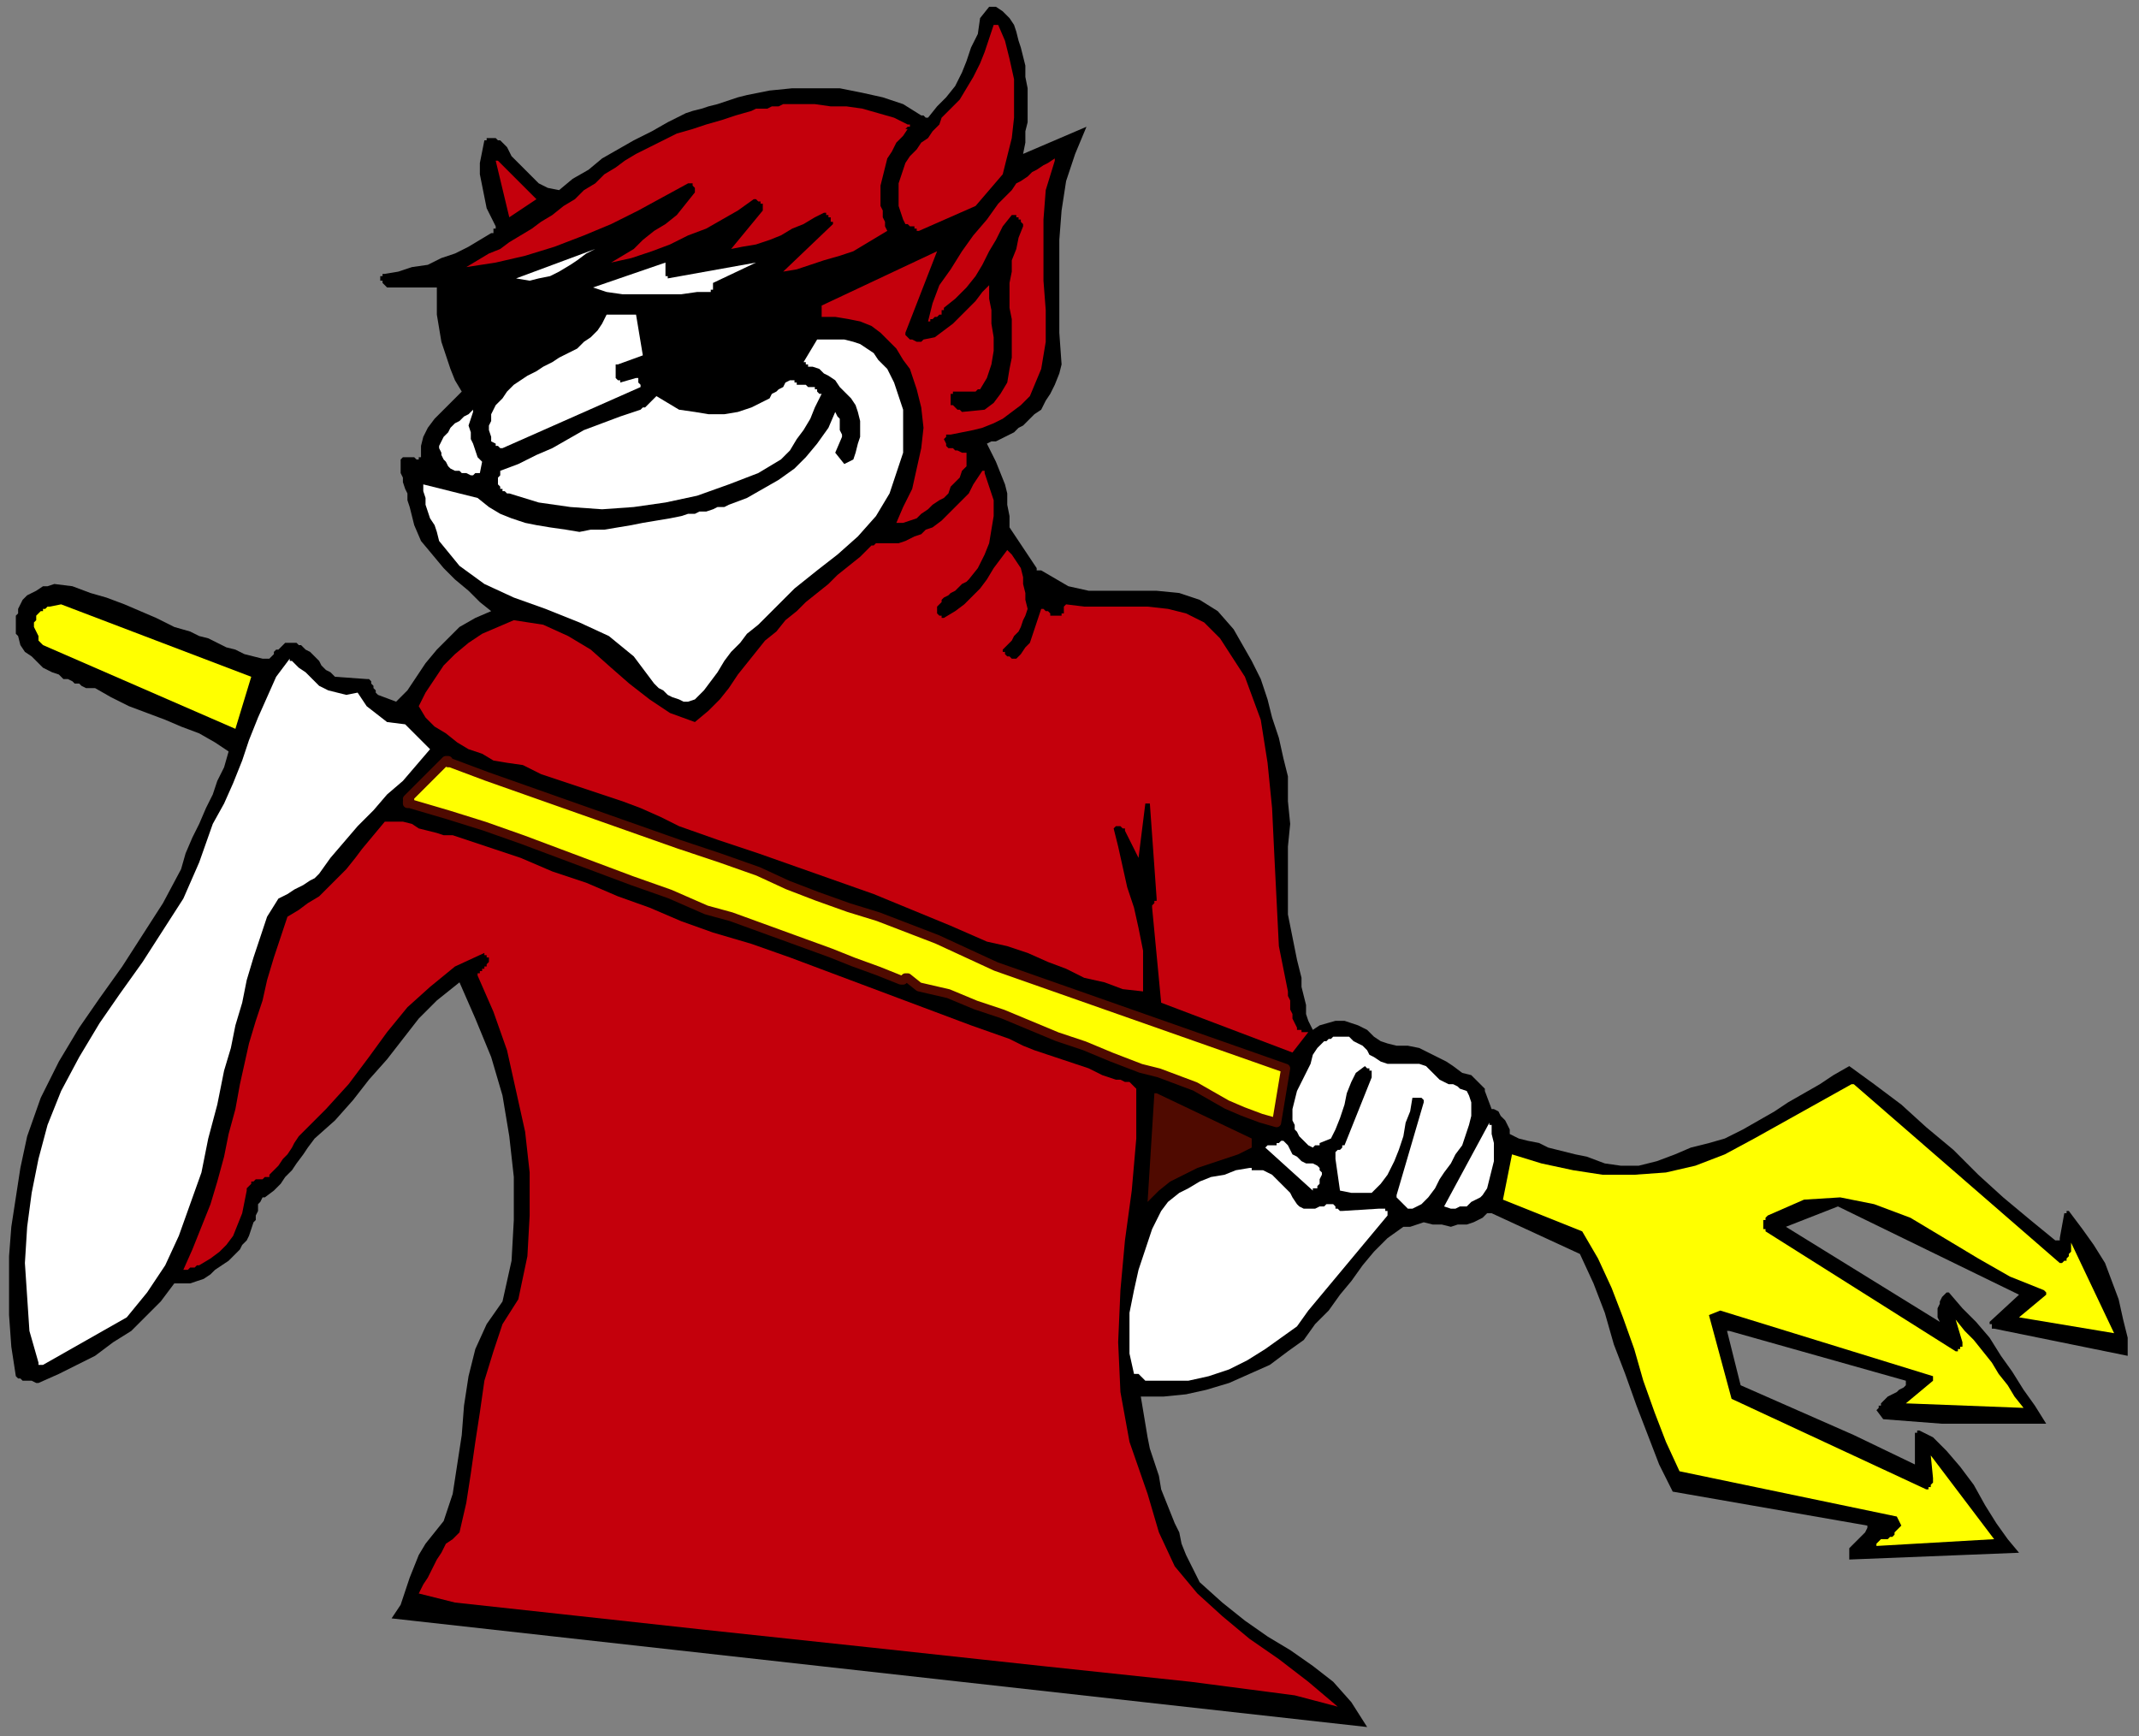 <?xml version="1.0" encoding="UTF-8" standalone="no"?>
<svg
   xmlns:dc="http://purl.org/dc/elements/1.1/"
   xmlns:cc="http://creativecommons.org/ns#"
   xmlns:rdf="http://www.w3.org/1999/02/22-rdf-syntax-ns#"
   xmlns:svg="http://www.w3.org/2000/svg"
   xmlns="http://www.w3.org/2000/svg"
   xmlns:sodipodi="http://sodipodi.sourceforge.net/DTD/sodipodi-0.dtd"
   xmlns:inkscape="http://www.inkscape.org/namespaces/inkscape"
   version="1.0"
   width="250.031mm"
   height="202.935mm"
   id="svg51"
   sodipodi:docname="CMEN197.WMF">
  <rect width="100%" height="100%" fill="#808080" stroke="none"/>
  <sodipodi:namedview
     pagecolor="#ffffff"
     bordercolor="#666666"
     borderopacity="1"
     objecttolerance="10"
     gridtolerance="10"
     guidetolerance="10"
     inkscape:pageopacity="0"
     inkscape:pageshadow="2"
     inkscape:window-width="640"
     inkscape:window-height="480"
     id="namedview53" />
  <defs
     id="defs3">
    <pattern
       id="WMFhbasepattern"
       patternUnits="userSpaceOnUse"
       width="6"
       height="6"
       x="0"
       y="0" />
  </defs>
  <path
     style="fill:none;stroke:none;"
     d="  M 0,0   L 944,0   L 944,766   L 0,766   z "
     id="path5" />
  <path
     style="fill:#000000;fill-rule:evenodd;fill-opacity:1;stroke:none;"
     d="  M 604,763   L 597,752   L 589,743   L 580,736   L 570,729   L 560,723   L 550,716   L 540,708   L 530,699   L 528,695   L 526,691   L 524,687   L 522,682   L 521,677   L 519,673   L 517,668   L 515,663   L 513,658   L 512,652   L 510,646   L 508,640   L 507,635   L 506,629   L 505,623   L 504,617   L 514,617   L 524,616   L 533,614   L 543,611   L 552,607   L 561,603   L 569,597   L 576,592   L 581,585   L 587,579   L 592,572   L 597,566   L 602,559   L 607,553   L 613,547   L 620,542   L 620,542   L 620,542   L 621,542   L 621,542   L 622,542   L 622,542   L 623,542   L 623,542   L 629,540   L 633,541   L 637,541   L 641,542   L 644,541   L 648,541   L 651,540   L 655,538   L 657,536   L 657,536   L 658,536   L 658,536   L 658,536   L 658,536   L 659,536   L 659,536   L 659,536   L 698,554   L 704,567   L 709,580   L 713,594   L 718,607   L 723,621   L 728,634   L 733,647   L 739,659   L 825,674   L 825,675   L 824,677   L 823,678   L 822,679   L 821,680   L 820,681   L 819,682   L 818,683   L 817,684   L 817,684   L 817,685   L 817,686   L 817,687   L 817,688   L 817,688   L 817,689   L 892,686   L 887,680   L 882,673   L 877,665   L 872,656   L 866,648   L 860,641   L 854,635   L 848,632   L 847,632   L 847,633   L 847,633   L 846,633   L 846,634   L 846,634   L 846,634   L 846,635   L 846,647   L 819,634   L 769,612   L 763,588   L 763,588   L 763,588   L 764,588   L 764,588   L 842,610   L 842,612   L 841,613   L 839,614   L 838,615   L 836,616   L 834,617   L 833,618   L 832,619   L 831,620   L 831,620   L 831,620   L 831,621   L 830,621   L 830,622   L 830,622   L 829,623   L 832,627   L 858,629   L 860,629   L 865,629   L 872,629   L 881,629   L 889,629   L 896,629   L 902,629   L 904,629   L 899,621   L 894,614   L 889,606   L 884,599   L 879,591   L 873,584   L 867,578   L 861,571   L 861,571   L 860,571   L 860,571   L 860,571   L 859,572   L 859,572   L 859,572   L 859,572   L 858,573   L 857,575   L 857,576   L 856,578   L 856,579   L 856,581   L 856,582   L 857,584   L 789,542   L 812,533   L 892,572   L 879,584   L 879,584   L 879,584   L 879,585   L 880,585   L 880,586   L 880,586   L 880,587   L 881,587   L 940,599   L 940,591   L 938,583   L 936,574   L 933,566   L 930,558   L 925,550   L 920,543   L 914,535   L 914,535   L 913,535   L 913,535   L 913,536   L 912,536   L 912,536   L 912,536   L 912,536   L 910,547   L 910,548   L 909,548   L 909,548   L 909,548   L 909,548   L 908,548   L 908,548   L 908,548   L 897,539   L 885,529   L 874,519   L 863,508   L 851,498   L 840,488   L 828,479   L 817,471   L 810,475   L 804,479   L 797,483   L 790,487   L 784,491   L 777,495   L 770,499   L 762,503   L 755,505   L 747,507   L 740,510   L 732,513   L 724,515   L 716,515   L 709,514   L 701,511   L 696,510   L 692,509   L 688,508   L 684,507   L 680,505   L 675,504   L 671,503   L 667,501   L 667,499   L 666,497   L 665,495   L 664,494   L 663,493   L 662,491   L 660,490   L 659,490   L 656,482   L 656,481   L 655,480   L 655,480   L 654,479   L 653,478   L 652,477   L 651,476   L 650,475   L 646,474   L 642,471   L 639,469   L 635,467   L 631,465   L 627,463   L 622,462   L 617,462   L 613,461   L 610,460   L 607,458   L 604,455   L 600,453   L 597,452   L 594,451   L 590,451   L 583,453   L 580,455   L 578,451   L 577,448   L 577,444   L 576,440   L 575,436   L 575,432   L 574,428   L 573,424   L 571,414   L 569,404   L 569,394   L 569,384   L 569,374   L 570,364   L 569,354   L 569,343   L 567,335   L 565,326   L 562,317   L 560,309   L 557,300   L 553,292   L 549,285   L 545,278   L 538,270   L 530,265   L 521,262   L 511,261   L 501,261   L 491,261   L 481,261   L 472,259   L 460,252   L 460,252   L 460,252   L 459,252   L 459,252   L 459,252   L 458,252   L 458,252   L 458,251   L 446,233   L 446,228   L 445,223   L 445,218   L 444,214   L 442,209   L 440,204   L 438,200   L 436,196   L 438,195   L 440,195   L 442,194   L 444,193   L 446,192   L 448,191   L 450,189   L 452,188   L 454,186   L 457,183   L 460,181   L 462,177   L 464,174   L 466,170   L 468,165   L 469,161   L 468,147   L 468,134   L 468,120   L 468,106   L 469,93   L 471,80   L 475,68   L 480,56   L 452,68   L 453,63   L 453,58   L 454,54   L 454,49   L 454,44   L 454,39   L 453,34   L 453,29   L 452,25   L 451,21   L 450,18   L 449,14   L 448,11   L 446,8   L 443,5   L 440,3   L 440,3   L 440,3   L 439,3   L 439,3   L 439,3   L 439,3   L 438,3   L 438,3   L 438,3   L 438,3   L 437,3   L 437,3   L 437,3   L 437,3   L 433,8   L 432,15   L 429,21   L 427,27   L 425,32   L 422,38   L 418,43   L 414,47   L 410,52   L 410,52   L 410,52   L 409,52   L 409,52   L 409,52   L 408,51   L 408,51   L 407,51   L 399,46   L 390,43   L 381,41   L 371,39   L 361,39   L 350,39   L 340,40   L 330,42   L 326,43   L 323,44   L 320,45   L 317,46   L 313,47   L 310,48   L 306,49   L 303,50   L 295,54   L 288,58   L 280,62   L 273,66   L 266,70   L 260,75   L 253,79   L 247,84   L 242,83   L 238,81   L 235,78   L 232,75   L 229,72   L 226,69   L 224,65   L 221,62   L 220,62   L 219,61   L 218,61   L 217,61   L 216,61   L 215,61   L 215,62   L 214,62   L 213,67   L 212,72   L 212,77   L 213,82   L 214,87   L 215,92   L 217,96   L 219,100   L 219,101   L 218,101   L 218,102   L 218,102   L 218,102   L 218,103   L 217,103   L 217,103   L 212,106   L 207,109   L 201,112   L 195,114   L 189,117   L 182,118   L 176,120   L 170,121   L 169,121   L 169,122   L 169,122   L 169,122   L 168,122   L 168,122   L 168,122   L 168,122   L 168,123   L 168,124   L 169,124   L 169,125   L 169,125   L 170,126   L 170,126   L 171,127   L 193,127   L 193,133   L 193,139   L 194,145   L 195,151   L 197,157   L 199,163   L 201,168   L 204,173   L 201,176   L 198,179   L 195,182   L 192,185   L 189,189   L 187,193   L 186,197   L 186,201   L 186,202   L 186,202   L 185,202   L 185,202   L 185,202   L 185,203   L 184,203   L 184,203   L 183,202   L 182,202   L 181,202   L 179,202   L 178,202   L 178,202   L 177,203   L 177,204   L 177,206   L 177,209   L 178,211   L 178,213   L 179,216   L 180,218   L 180,221   L 181,224   L 183,232   L 186,239   L 191,245   L 196,251   L 201,256   L 207,261   L 212,266   L 217,270   L 210,273   L 203,277   L 198,282   L 193,287   L 188,293   L 184,299   L 180,305   L 175,310   L 167,307   L 166,306   L 166,305   L 165,304   L 165,303   L 164,302   L 164,301   L 163,300   L 162,300   L 148,299   L 146,297   L 144,296   L 142,294   L 141,292   L 139,290   L 137,288   L 135,287   L 133,285   L 132,285   L 131,284   L 129,284   L 128,284   L 126,284   L 125,285   L 124,286   L 123,287   L 122,287   L 121,288   L 121,289   L 120,290   L 119,291   L 118,291   L 117,291   L 116,291   L 112,290   L 108,289   L 104,287   L 100,286   L 96,284   L 92,282   L 88,281   L 84,279   L 77,277   L 69,273   L 62,270   L 55,267   L 47,264   L 40,262   L 32,259   L 24,258   L 21,259   L 19,259   L 16,261   L 14,262   L 12,263   L 10,265   L 9,267   L 8,269   L 8,271   L 7,272   L 7,274   L 7,275   L 7,276   L 7,278   L 7,280   L 8,281   L 9,285   L 11,288   L 14,290   L 17,293   L 19,295   L 23,297   L 26,298   L 28,300   L 30,300   L 32,301   L 33,302   L 35,302   L 36,303   L 38,304   L 40,304   L 42,304   L 49,308   L 57,312   L 65,315   L 73,318   L 80,321   L 88,324   L 95,328   L 101,332   L 99,339   L 96,345   L 94,351   L 91,357   L 88,364   L 85,370   L 82,377   L 80,384   L 72,399   L 63,413   L 54,427   L 44,441   L 35,454   L 26,469   L 18,485   L 12,502   L 9,516   L 7,529   L 5,542   L 4,555   L 4,568   L 4,581   L 5,595   L 7,608   L 8,609   L 9,609   L 10,610   L 12,610   L 13,610   L 14,610   L 16,611   L 17,611   L 26,607   L 34,603   L 42,599   L 50,593   L 58,588   L 65,581   L 71,575   L 77,567   L 80,567   L 84,567   L 87,566   L 90,565   L 93,563   L 95,561   L 98,559   L 101,557   L 103,555   L 104,554   L 106,552   L 107,550   L 109,548   L 110,546   L 111,543   L 112,540   L 113,539   L 113,537   L 114,535   L 114,534   L 114,532   L 115,531   L 116,529   L 117,529   L 121,526   L 124,523   L 126,520   L 129,517   L 131,514   L 134,510   L 136,507   L 139,503   L 148,495   L 156,486   L 163,477   L 171,468   L 178,459   L 185,450   L 193,442   L 203,434   L 210,450   L 217,467   L 222,484   L 225,502   L 227,520   L 227,539   L 226,557   L 222,575   L 215,585   L 210,596   L 207,608   L 205,621   L 204,634   L 202,647   L 200,660   L 196,672   L 192,677   L 188,682   L 185,687   L 183,692   L 181,697   L 179,703   L 177,709   L 173,715   L 604,763  z "
     id="path7" />
  <path
     style="fill:#c4000c;fill-rule:evenodd;fill-opacity:1;stroke:none;"
     d="  M 441,11   L 444,18   L 446,26   L 448,35   L 448,43   L 448,52   L 447,61   L 445,69   L 443,77   L 431,91   L 406,102   L 406,102   L 406,102   L 405,102   L 405,102   L 405,101   L 404,101   L 404,101   L 404,100   L 403,100   L 403,100   L 403,100   L 402,100   L 402,100   L 401,99   L 401,99   L 400,99   L 399,97   L 398,94   L 397,91   L 397,87   L 397,84   L 397,81   L 398,78   L 399,75   L 400,72   L 402,69   L 405,66   L 407,63   L 410,61   L 412,58   L 415,55   L 416,52   L 420,48   L 424,44   L 427,39   L 430,34   L 433,28   L 435,23   L 437,17   L 439,11   L 439,11   L 439,11   L 439,11   L 440,11   L 440,11   L 440,11   L 440,11   L 441,11  z "
     id="path9" />
  <path
     style="fill:#c4000c;fill-rule:evenodd;fill-opacity:1;stroke:none;"
     d="  M 346,46   L 353,46   L 360,46   L 367,47   L 374,47   L 381,48   L 388,50   L 395,52   L 401,55   L 402,55   L 402,56   L 401,56   L 401,56   L 401,56   L 400,57   L 401,57   L 401,57   L 399,60   L 396,63   L 394,67   L 392,70   L 391,74   L 390,78   L 389,82   L 389,87   L 389,89   L 389,91   L 390,93   L 390,95   L 390,96   L 391,98   L 391,100   L 392,102   L 387,105   L 382,108   L 377,111   L 371,113   L 364,115   L 358,117   L 352,119   L 346,120   L 368,99   L 368,99   L 368,98   L 367,98   L 367,97   L 367,97   L 367,96   L 367,96   L 366,96   L 366,95   L 366,95   L 366,95   L 366,95   L 365,95   L 365,94   L 364,94   L 364,94   L 360,96   L 355,99   L 350,101   L 345,104   L 340,106   L 334,108   L 328,109   L 323,110   L 337,93   L 337,92   L 337,92   L 337,91   L 337,91   L 337,90   L 336,90   L 336,90   L 336,89   L 336,89   L 335,89   L 335,89   L 335,89   L 335,89   L 334,88   L 334,88   L 333,88   L 326,93   L 319,97   L 312,101   L 304,104   L 296,108   L 288,111   L 279,114   L 270,116   L 275,113   L 280,110   L 284,106   L 289,102   L 294,99   L 299,95   L 303,90   L 307,85   L 307,85   L 307,84   L 307,84   L 307,84   L 307,83   L 307,83   L 306,82   L 306,82   L 306,82   L 306,82   L 306,81   L 305,81   L 305,81   L 304,81   L 304,81   L 304,81   L 293,87   L 282,93   L 270,99   L 258,104   L 245,109   L 232,113   L 219,116   L 206,118   L 211,115   L 216,112   L 221,110   L 225,107   L 230,104   L 235,101   L 239,98   L 244,95   L 249,91   L 254,88   L 258,84   L 263,81   L 267,77   L 272,74   L 276,71   L 281,68   L 287,65   L 293,62   L 299,59   L 306,57   L 312,55   L 319,53   L 325,51   L 332,49   L 334,48   L 336,48   L 337,48   L 339,48   L 341,47   L 342,47   L 344,47   L 346,46  z "
     id="path11" />
  <path
     style="fill:#c4000c;fill-rule:evenodd;fill-opacity:1;stroke:none;"
     d="  M 466,70   L 466,70   L 466,71   L 466,71   L 466,71   L 462,84   L 461,97   L 461,110   L 461,124   L 462,137   L 462,151   L 460,163   L 455,175   L 451,179   L 447,182   L 443,185   L 439,187   L 434,189   L 430,190   L 425,191   L 420,192   L 419,192   L 419,192   L 419,192   L 418,192   L 418,193   L 418,193   L 417,194   L 417,194   L 418,196   L 418,197   L 419,198   L 421,198   L 422,199   L 423,199   L 425,200   L 427,200   L 427,203   L 427,206   L 425,208   L 424,211   L 422,213   L 420,215   L 419,218   L 417,220   L 415,221   L 412,223   L 410,225   L 407,227   L 405,229   L 402,230   L 399,231   L 396,231   L 399,224   L 403,216   L 405,207   L 407,198   L 408,189   L 407,180   L 405,172   L 402,163   L 399,159   L 396,154   L 393,151   L 389,147   L 385,144   L 380,142   L 375,141   L 369,140   L 368,140   L 367,140   L 367,140   L 366,140   L 366,140   L 365,140   L 365,140   L 364,140   L 363,140   L 363,139   L 363,139   L 363,138   L 363,137   L 363,136   L 363,136   L 363,135   L 414,111   L 400,147   L 400,148   L 401,149   L 402,150   L 403,150   L 405,151   L 406,151   L 407,151   L 408,150   L 413,149   L 417,146   L 421,143   L 424,140   L 428,136   L 431,133   L 434,129   L 437,126   L 437,132   L 438,137   L 438,143   L 439,149   L 439,155   L 438,161   L 436,167   L 433,172   L 433,172   L 432,172   L 432,172   L 432,172   L 431,173   L 431,173   L 431,173   L 431,173   L 422,173   L 422,173   L 421,173   L 421,174   L 421,174   L 420,174   L 420,175   L 420,175   L 420,176   L 420,177   L 420,178   L 420,179   L 421,179   L 422,180   L 423,181   L 424,181   L 425,182   L 435,181   L 439,178   L 442,174   L 445,169   L 446,163   L 447,158   L 447,152   L 447,147   L 447,141   L 446,136   L 446,130   L 446,125   L 447,120   L 447,115   L 449,110   L 450,105   L 452,100   L 452,100   L 452,99   L 451,98   L 451,98   L 451,97   L 450,97   L 450,96   L 449,96   L 449,95   L 449,95   L 448,95   L 448,95   L 448,95   L 447,95   L 447,95   L 447,95   L 443,100   L 440,106   L 437,111   L 434,117   L 431,122   L 427,127   L 422,132   L 417,136   L 417,137   L 416,137   L 416,138   L 416,138   L 416,138   L 416,138   L 416,139   L 416,139   L 415,139   L 414,140   L 414,140   L 413,140   L 412,141   L 411,141   L 411,142   L 410,142   L 412,134   L 415,126   L 420,119   L 425,111   L 430,104   L 436,97   L 441,90   L 447,84   L 449,81   L 451,80   L 454,78   L 456,76   L 458,75   L 461,73   L 463,72   L 466,70   L 466,70   L 466,70   L 466,70   L 466,70  z "
     id="path13" />
  <path
     style="fill:#c4000c;fill-rule:evenodd;fill-opacity:1;stroke:none;"
     d="  M 220,71   L 237,88   L 225,96   L 219,71   L 219,71   L 219,71   L 219,71   L 220,71   L 220,71   L 220,71  z "
     id="path15" />
  <path
     style="fill:#ffffff;fill-rule:evenodd;fill-opacity:1;stroke:none;"
     d="  M 263,110   L 259,112   L 255,115   L 252,117   L 247,120   L 243,122   L 238,123   L 234,124   L 228,123   L 263,110  z "
     id="path17" />
  <path
     style="fill:#ffffff;fill-rule:evenodd;fill-opacity:1;stroke:none;"
     d="  M 294,116   L 294,117   L 294,117   L 294,117   L 294,118   L 294,118   L 294,118   L 294,119   L 294,119   L 294,119   L 294,120   L 294,121   L 294,121   L 294,122   L 294,122   L 295,122   L 295,123   L 334,116   L 315,125   L 315,126   L 315,126   L 315,126   L 315,127   L 315,127   L 315,128   L 314,128   L 314,129   L 308,129   L 301,130   L 295,130   L 288,130   L 281,130   L 275,130   L 268,129   L 262,127   L 294,116  z "
     id="path19" />
  <path
     style="fill:#ffffff;fill-rule:evenodd;fill-opacity:1;stroke:none;"
     d="  M 269,139   L 281,139   L 284,157   L 273,161   L 272,161   L 272,162   L 272,163   L 272,163   L 272,164   L 272,165   L 272,166   L 272,167   L 272,167   L 272,167   L 273,168   L 273,168   L 273,168   L 273,168   L 274,168   L 274,169   L 281,167   L 282,167   L 282,168   L 282,168   L 282,169   L 282,169   L 283,170   L 283,170   L 283,171   L 222,198   L 222,198   L 221,198   L 221,198   L 220,197   L 220,197   L 219,197   L 219,197   L 219,196   L 217,195   L 217,193   L 216,190   L 216,188   L 217,186   L 217,183   L 218,181   L 219,179   L 222,176   L 224,173   L 227,170   L 230,168   L 233,166   L 237,164   L 240,162   L 244,160   L 247,158   L 251,156   L 255,154   L 258,151   L 261,149   L 264,146   L 266,143   L 268,139   L 268,139   L 269,139   L 269,139   L 269,139   L 269,139   L 269,139  z "
     id="path21" />
  <path
     style="fill:#ffffff;fill-rule:evenodd;fill-opacity:1;stroke:none;"
     d="  M 363,150   L 366,150   L 370,150   L 373,150   L 377,151   L 380,152   L 383,154   L 386,156   L 388,159   L 392,163   L 395,169   L 397,175   L 399,181   L 399,187   L 399,194   L 399,200   L 397,206   L 393,218   L 387,228   L 379,237   L 370,245   L 361,252   L 351,260   L 343,268   L 335,276   L 330,280   L 327,284   L 323,288   L 320,292   L 317,297   L 314,301   L 311,305   L 307,309   L 304,310   L 302,310   L 300,309   L 297,308   L 295,307   L 293,305   L 291,304   L 289,302   L 280,290   L 269,281   L 256,275   L 241,269   L 227,264   L 214,258   L 203,250   L 194,239   L 193,235   L 192,232   L 190,229   L 189,226   L 188,223   L 188,220   L 187,217   L 187,214   L 211,220   L 216,224   L 221,227   L 226,229   L 232,231   L 237,232   L 243,233   L 250,234   L 256,235   L 261,234   L 267,234   L 273,233   L 279,232   L 284,231   L 290,230   L 296,229   L 301,228   L 304,227   L 307,227   L 309,226   L 312,226   L 315,225   L 317,224   L 320,224   L 322,223   L 330,220   L 337,216   L 344,212   L 351,207   L 356,202   L 361,196   L 366,189   L 369,182   L 370,184   L 371,185   L 371,186   L 371,187   L 371,189   L 371,190   L 372,192   L 372,193   L 369,200   L 373,205   L 377,203   L 378,200   L 379,196   L 380,193   L 380,189   L 380,186   L 379,182   L 378,179   L 376,176   L 373,173   L 371,171   L 369,168   L 366,166   L 364,165   L 362,163   L 359,162   L 357,162   L 357,161   L 356,161   L 356,161   L 356,161   L 356,161   L 356,160   L 356,160   L 355,160   L 361,150   L 362,150   L 362,150   L 362,150   L 362,150   L 362,150   L 363,150  z "
     id="path23" />
  <path
     style="fill:#ffffff;fill-rule:evenodd;fill-opacity:1;stroke:none;"
     d="  M 351,168   L 351,168   L 351,168   L 351,169   L 351,169   L 351,169   L 352,169   L 352,169   L 352,169   L 352,170   L 353,170   L 354,170   L 354,170   L 355,170   L 356,170   L 357,171   L 358,171   L 358,171   L 359,171   L 360,171   L 360,172   L 361,172   L 361,173   L 362,174   L 363,174   L 360,180   L 358,185   L 355,190   L 352,194   L 349,199   L 345,203   L 340,206   L 335,209   L 322,214   L 308,219   L 294,222   L 280,224   L 266,225   L 252,224   L 238,222   L 225,218   L 224,218   L 223,217   L 223,217   L 222,217   L 222,216   L 221,216   L 221,215   L 221,215   L 220,214   L 220,213   L 220,212   L 220,211   L 220,211   L 221,210   L 221,209   L 221,208   L 229,205   L 237,201   L 244,198   L 251,194   L 258,190   L 266,187   L 274,184   L 283,181   L 284,180   L 285,180   L 286,179   L 287,178   L 288,177   L 288,177   L 289,176   L 290,175   L 295,178   L 300,181   L 307,182   L 313,183   L 320,183   L 326,182   L 332,180   L 338,177   L 340,176   L 341,174   L 343,173   L 344,172   L 346,171   L 347,169   L 349,168   L 350,168   L 350,168   L 351,168   L 351,168   L 351,168  z "
     id="path25" />
  <path
     style="fill:#ffffff;fill-rule:evenodd;fill-opacity:1;stroke:none;"
     d="  M 209,182   L 208,185   L 207,188   L 208,191   L 208,194   L 209,196   L 210,199   L 211,202   L 213,204   L 212,209   L 210,209   L 209,210   L 208,210   L 206,209   L 204,209   L 203,208   L 201,208   L 199,207   L 198,206   L 197,204   L 196,203   L 195,201   L 195,200   L 194,198   L 194,197   L 195,195   L 196,193   L 198,191   L 199,189   L 201,187   L 203,186   L 205,184   L 207,183   L 209,181   L 209,181   L 209,182   L 209,182   L 209,182  z "
     id="path27" />
  <path
     style="fill:#c4000c;fill-rule:evenodd;fill-opacity:1;stroke:none;"
     d="  M 435,209   L 437,215   L 439,221   L 439,228   L 438,234   L 437,240   L 435,245   L 432,251   L 428,256   L 427,257   L 425,258   L 423,260   L 422,261   L 420,262   L 419,263   L 417,264   L 416,265   L 416,266   L 416,266   L 415,267   L 415,267   L 414,268   L 414,269   L 414,270   L 414,270   L 414,271   L 414,271   L 415,272   L 415,272   L 415,272   L 416,272   L 416,273   L 417,273   L 422,270   L 426,267   L 429,264   L 433,260   L 436,256   L 439,251   L 442,247   L 445,243   L 447,245   L 449,248   L 451,251   L 452,255   L 452,258   L 453,262   L 453,265   L 454,269   L 453,272   L 452,274   L 451,277   L 450,279   L 448,281   L 447,283   L 445,285   L 443,287   L 443,287   L 443,288   L 444,288   L 444,289   L 445,290   L 445,290   L 446,290   L 447,291   L 447,291   L 447,291   L 448,291   L 448,291   L 448,291   L 448,291   L 449,291   L 449,291   L 451,289   L 453,286   L 455,284   L 456,281   L 457,278   L 458,275   L 459,272   L 460,269   L 461,269   L 462,270   L 463,270   L 464,271   L 464,272   L 465,272   L 466,272   L 468,272   L 468,272   L 469,272   L 469,271   L 470,271   L 470,270   L 470,269   L 470,268   L 471,267   L 479,268   L 488,268   L 498,268   L 507,268   L 516,269   L 524,271   L 532,275   L 539,282   L 550,299   L 557,318   L 560,337   L 562,357   L 563,378   L 564,398   L 565,418   L 569,438   L 569,440   L 570,442   L 570,444   L 570,446   L 571,448   L 571,450   L 572,452   L 573,454   L 573,455   L 574,455   L 574,455   L 575,455   L 575,456   L 576,456   L 577,456   L 578,456   L 571,465   L 513,443   L 509,401   L 509,401   L 509,400   L 509,400   L 510,399   L 510,399   L 510,398   L 511,398   L 511,397   L 508,355   L 508,355   L 508,355   L 507,355   L 507,355   L 507,355   L 506,355   L 506,355   L 506,355   L 503,379   L 497,367   L 497,366   L 496,366   L 496,366   L 495,365   L 494,365   L 494,365   L 493,365   L 492,366   L 494,374   L 496,383   L 498,392   L 501,401   L 503,410   L 505,420   L 505,429   L 505,438   L 496,437   L 488,434   L 479,432   L 471,428   L 463,425   L 454,421   L 445,418   L 436,416   L 420,409   L 403,402   L 386,395   L 369,389   L 352,383   L 335,377   L 317,371   L 300,365   L 292,361   L 283,357   L 275,354   L 266,351   L 257,348   L 248,345   L 239,342   L 231,338   L 224,337   L 218,336   L 213,333   L 207,331   L 202,328   L 197,324   L 192,321   L 188,317   L 185,312   L 188,306   L 192,300   L 196,294   L 201,289   L 207,284   L 213,280   L 220,277   L 227,274   L 240,276   L 251,281   L 261,287   L 270,295   L 278,302   L 287,309   L 296,315   L 307,319   L 313,314   L 318,309   L 322,304   L 326,298   L 330,293   L 334,288   L 338,283   L 343,279   L 347,274   L 352,270   L 356,266   L 361,262   L 366,258   L 370,254   L 375,250   L 380,246   L 381,245   L 382,244   L 383,243   L 384,242   L 385,241   L 386,241   L 387,240   L 388,240   L 391,240   L 394,240   L 397,240   L 400,239   L 404,237   L 407,236   L 409,234   L 412,233   L 416,230   L 419,227   L 422,224   L 425,221   L 428,218   L 430,214   L 432,211   L 434,208   L 434,208   L 434,208   L 434,208   L 435,208   L 435,209   L 435,209   L 435,209   L 435,209  z "
     id="path29" />
  <path
     style="fill:#ffff00;fill-rule:evenodd;fill-opacity:1;stroke:none;"
     d="  M 27,267   L 111,299   L 104,322   L 19,285   L 18,284   L 17,283   L 17,281   L 16,279   L 15,277   L 15,275   L 16,274   L 16,272   L 17,271   L 18,270   L 19,270   L 19,269   L 20,269   L 20,269   L 21,268   L 22,268   L 27,267  z "
     id="path31" />
  <path
     style="fill:#ffffff;fill-rule:evenodd;fill-opacity:1;stroke:none;"
     d="  M 129,292   L 132,295   L 135,297   L 138,300   L 141,303   L 145,305   L 149,306   L 153,307   L 158,306   L 162,312   L 171,319   L 179,320   L 190,331   L 184,338   L 178,345   L 171,351   L 165,358   L 158,365   L 152,372   L 146,379   L 141,386   L 139,388   L 137,389   L 134,391   L 132,392   L 130,393   L 127,395   L 125,396   L 123,397   L 118,405   L 115,414   L 112,423   L 109,433   L 107,443   L 104,453   L 102,463   L 99,473   L 96,488   L 92,503   L 89,518   L 84,532   L 79,546   L 73,559   L 65,571   L 56,582   L 19,603   L 19,603   L 18,603   L 18,603   L 18,603   L 17,603   L 17,603   L 17,602   L 17,602   L 13,588   L 12,573   L 11,558   L 12,542   L 14,527   L 17,512   L 21,497   L 27,482   L 35,467   L 44,452   L 53,439   L 63,425   L 72,411   L 81,397   L 88,381   L 94,364   L 99,355   L 103,346   L 107,336   L 110,327   L 114,317   L 118,308   L 122,299   L 128,291   L 128,292   L 128,292   L 129,292   L 129,292  z "
     id="path33" />
  <path
     style="fill:#c4000c;fill-rule:evenodd;fill-opacity:1;stroke:none;"
     d="  M 591,754   L 572,749   L 526,743   L 460,736   L 386,728   L 311,720   L 247,713   L 201,708   L 185,704   L 187,700   L 189,697   L 191,693   L 193,689   L 195,686   L 197,682   L 200,680   L 203,677   L 206,664   L 208,651   L 210,637   L 212,624   L 214,610   L 218,597   L 222,585   L 229,574   L 233,555   L 234,537   L 234,518   L 232,500   L 228,482   L 224,464   L 218,447   L 211,431   L 211,430   L 212,430   L 212,430   L 212,429   L 213,429   L 213,429   L 213,428   L 214,428   L 214,428   L 214,427   L 215,427   L 215,426   L 215,426   L 216,425   L 216,424   L 216,423   L 216,423   L 216,423   L 215,423   L 215,422   L 215,422   L 214,422   L 214,422   L 214,421   L 201,427   L 190,436   L 180,445   L 171,456   L 163,467   L 154,479   L 144,490   L 134,500   L 132,502   L 130,505   L 129,507   L 127,510   L 125,512   L 123,515   L 121,517   L 119,519   L 119,520   L 118,520   L 118,520   L 117,520   L 116,521   L 116,521   L 115,521   L 114,521   L 113,521   L 113,521   L 112,522   L 111,522   L 111,523   L 110,524   L 109,525   L 109,526   L 108,531   L 107,536   L 105,541   L 103,546   L 100,550   L 97,553   L 93,556   L 88,559   L 87,559   L 86,560   L 85,560   L 85,560   L 84,560   L 83,561   L 82,561   L 81,561   L 85,552   L 89,542   L 93,532   L 96,522   L 99,511   L 101,501   L 104,490   L 106,479   L 108,470   L 110,461   L 113,451   L 116,442   L 118,433   L 121,423   L 124,414   L 127,405   L 132,402   L 136,399   L 141,396   L 145,392   L 149,388   L 153,384   L 157,379   L 160,375   L 170,363   L 170,363   L 170,363   L 171,363   L 171,363   L 174,363   L 178,363   L 182,364   L 185,366   L 189,367   L 193,368   L 196,369   L 200,369   L 215,374   L 230,379   L 244,385   L 259,390   L 273,396   L 287,401   L 301,407   L 315,412   L 332,417   L 349,423   L 365,429   L 381,435   L 397,441   L 413,447   L 429,453   L 446,459   L 452,462   L 457,464   L 463,466   L 469,468   L 475,470   L 481,472   L 487,475   L 493,477   L 494,477   L 495,477   L 497,478   L 498,478   L 499,478   L 500,479   L 501,480   L 502,481   L 502,503   L 500,526   L 497,548   L 495,570   L 494,593   L 495,615   L 499,637   L 507,660   L 512,677   L 519,692   L 529,704   L 540,714   L 552,724   L 565,733   L 578,743   L 591,754  z "
     id="path35" />
  <path
     style="fill:#ffffff;fill-rule:evenodd;fill-opacity:1;stroke:none;"
     d="  M 591,458   L 594,458   L 596,458   L 598,460   L 600,461   L 602,462   L 604,464   L 605,466   L 607,467   L 610,469   L 613,470   L 617,470   L 620,470   L 624,470   L 627,470   L 630,471   L 633,474   L 634,475   L 636,477   L 638,478   L 640,479   L 642,479   L 644,480   L 645,481   L 648,482   L 649,484   L 650,487   L 650,490   L 650,493   L 649,497   L 648,500   L 647,503   L 646,506   L 643,510   L 641,514   L 638,518   L 636,521   L 634,525   L 631,529   L 628,532   L 624,534   L 623,534   L 622,534   L 621,533   L 620,532   L 619,531   L 618,530   L 617,529   L 617,528   L 629,487   L 629,486   L 629,486   L 628,485   L 627,485   L 627,485   L 626,485   L 625,485   L 624,485   L 623,491   L 621,496   L 620,502   L 618,508   L 616,513   L 613,519   L 610,523   L 606,527   L 597,527   L 592,526   L 590,512   L 590,511   L 590,510   L 590,509   L 591,508   L 592,508   L 593,507   L 593,506   L 594,506   L 606,476   L 606,476   L 606,476   L 606,475   L 606,475   L 606,475   L 606,474   L 606,474   L 606,474   L 606,473   L 606,473   L 605,473   L 605,472   L 605,472   L 604,472   L 604,472   L 603,471   L 599,474   L 597,478   L 595,483   L 594,488   L 592,494   L 590,499   L 588,503   L 583,505   L 583,506   L 582,506   L 582,506   L 581,506   L 581,506   L 581,506   L 580,507   L 580,507   L 578,506   L 577,505   L 575,503   L 574,502   L 573,500   L 572,499   L 572,497   L 571,495   L 571,490   L 572,486   L 573,482   L 575,478   L 577,474   L 579,470   L 580,466   L 582,463   L 583,462   L 584,461   L 585,460   L 586,460   L 587,459   L 588,459   L 589,458   L 591,458  z "
     id="path37" />
  <path
     style="fill:#ffff00;fill-rule:evenodd;fill-opacity:1;stroke:none;"
     d="  M 818,479   L 818,479   L 818,479   L 818,479   L 818,479   L 819,479   L 819,479   L 819,479   L 819,479   L 910,558   L 911,558   L 911,558   L 911,558   L 912,557   L 912,557   L 912,557   L 913,557   L 913,556   L 913,556   L 914,555   L 914,554   L 915,553   L 915,552   L 915,551   L 915,550   L 915,549   L 934,589   L 892,582   L 904,572   L 904,572   L 904,572   L 904,571   L 904,571   L 904,571   L 904,571   L 903,570   L 903,570   L 888,564   L 874,556   L 859,547   L 844,538   L 828,532   L 813,529   L 797,530   L 781,537   L 780,538   L 780,538   L 780,538   L 780,539   L 779,539   L 779,539   L 779,539   L 779,539   L 779,540   L 779,540   L 779,541   L 779,542   L 779,542   L 779,543   L 780,543   L 780,544   L 864,597   L 864,597   L 864,597   L 864,597   L 865,597   L 865,597   L 865,596   L 866,596   L 866,596   L 866,596   L 866,595   L 866,595   L 867,595   L 867,594   L 867,594   L 867,594   L 867,593   L 864,583   L 868,588   L 872,592   L 876,597   L 880,602   L 883,607   L 887,612   L 890,617   L 894,622   L 842,620   L 854,610   L 854,610   L 854,610   L 854,610   L 854,609   L 854,609   L 854,609   L 854,609   L 854,608   L 760,579   L 755,581   L 765,618   L 851,658   L 852,658   L 852,657   L 853,657   L 853,656   L 853,656   L 854,655   L 854,654   L 854,653   L 853,643   L 881,680   L 829,683   L 829,682   L 829,682   L 830,681   L 830,681   L 831,680   L 831,680   L 832,680   L 833,680   L 834,680   L 835,679   L 836,679   L 837,678   L 837,677   L 838,676   L 839,675   L 840,674   L 838,670   L 742,650   L 736,637   L 731,624   L 726,610   L 722,596   L 717,582   L 712,569   L 706,556   L 699,544   L 664,530   L 668,510   L 681,514   L 695,517   L 708,519   L 722,519   L 736,518   L 749,515   L 762,510   L 775,503   L 818,479  z "
     id="path39" />
  <path
     style="fill:#4f0a00;fill-rule:evenodd;fill-opacity:1;stroke:none;"
     d="  M 511,483   L 553,503   L 553,504   L 553,504   L 553,505   L 553,505   L 553,506   L 553,506   L 553,507   L 553,507   L 547,510   L 541,512   L 535,514   L 529,516   L 523,519   L 517,522   L 512,526   L 507,531   L 510,483   L 510,483   L 510,483   L 510,483   L 510,483   L 511,483   L 511,483  z "
     id="path41" />
  <path
     style="fill:#ffffff;fill-rule:evenodd;fill-opacity:1;stroke:none;"
     d="  M 659,497   L 659,501   L 660,505   L 660,509   L 660,513   L 659,517   L 658,521   L 657,525   L 655,528   L 654,529   L 652,530   L 650,531   L 648,533   L 645,533   L 643,534   L 641,534   L 638,533   L 658,496   L 658,497   L 658,497   L 659,497   L 659,497  z "
     id="path43" />
  <path
     style="fill:#ffffff;fill-rule:evenodd;fill-opacity:1;stroke:none;"
     d="  M 568,505   L 569,506   L 570,508   L 571,510   L 573,511   L 575,513   L 577,514   L 580,514   L 582,515   L 583,516   L 583,517   L 584,518   L 584,519   L 583,521   L 583,522   L 583,523   L 582,524   L 582,524   L 582,525   L 581,525   L 581,525   L 581,525   L 580,525   L 580,526   L 580,526   L 559,507   L 559,507   L 560,506   L 560,506   L 561,506   L 561,506   L 562,506   L 562,506   L 563,506   L 563,506   L 564,506   L 564,505   L 564,505   L 565,505   L 565,505   L 566,504   L 566,504   L 566,504   L 566,504   L 567,504   L 567,504   L 567,504   L 567,504   L 568,505   L 568,505  z "
     id="path45" />
  <path
     style="fill:#ffffff;fill-rule:evenodd;fill-opacity:1;stroke:none;"
     d="  M 552,516   L 552,516   L 552,516   L 553,516   L 553,516   L 553,517   L 554,517   L 554,517   L 555,517   L 555,517   L 556,517   L 556,517   L 556,517   L 557,517   L 557,517   L 557,517   L 558,517   L 560,518   L 562,519   L 564,521   L 566,523   L 568,525   L 570,527   L 571,529   L 573,532   L 574,533   L 576,534   L 578,534   L 579,534   L 581,534   L 583,533   L 585,533   L 586,532   L 587,532   L 588,532   L 589,532   L 590,533   L 590,534   L 591,534   L 592,535   L 593,535   L 609,534   L 610,534   L 610,534   L 610,534   L 611,534   L 611,534   L 611,534   L 612,534   L 612,534   L 612,534   L 612,535   L 612,535   L 612,535   L 613,535   L 613,536   L 613,536   L 613,537   L 608,543   L 603,549   L 598,555   L 593,561   L 588,567   L 583,573   L 578,579   L 573,586   L 566,591   L 559,596   L 551,601   L 543,605   L 534,608   L 525,610   L 515,610   L 506,610   L 505,609   L 505,609   L 504,608   L 504,608   L 503,607   L 503,607   L 502,607   L 501,607   L 499,598   L 499,589   L 499,580   L 501,570   L 503,561   L 506,552   L 509,543   L 513,535   L 516,531   L 521,527   L 525,525   L 530,522   L 535,520   L 541,519   L 546,517   L 552,516  z "
     id="path47" />
  <path
     style="fill:#ffff00;fill-rule:evenodd;fill-opacity:1;stroke:#4f0a00;stroke-width:4px;stroke-linecap:round;stroke-linejoin:round;stroke-miterlimit:4;stroke-dasharray:none;stroke-opacity:1;"
     d="  M 199,337   L 215,343   L 232,349   L 249,355   L 266,361   L 283,367   L 300,373   L 318,379   L 335,385   L 348,391   L 361,396   L 375,401   L 388,405   L 401,410   L 414,415   L 427,421   L 440,427   L 568,472   L 564,496   L 557,494   L 549,491   L 542,488   L 535,484   L 528,480   L 520,477   L 512,474   L 504,472   L 491,467   L 479,462   L 467,458   L 455,453   L 443,448   L 431,444   L 419,439   L 406,436   L 401,432   L 401,432   L 400,432   L 400,432   L 400,432   L 399,433   L 399,433   L 398,433   L 398,433   L 388,429   L 377,425   L 367,421   L 356,417   L 345,413   L 334,409   L 323,405   L 312,402   L 296,395   L 279,389   L 263,383   L 247,377   L 231,371   L 214,365   L 198,360   L 181,355   L 180,355   L 180,355   L 180,354   L 181,354   L 181,354   L 181,354   L 181,353   L 180,353   L 197,336   L 197,336   L 198,336   L 198,337   L 198,337   L 199,337   L 199,337   L 199,337   L 199,337  z "
     id="path49" />
</svg>
